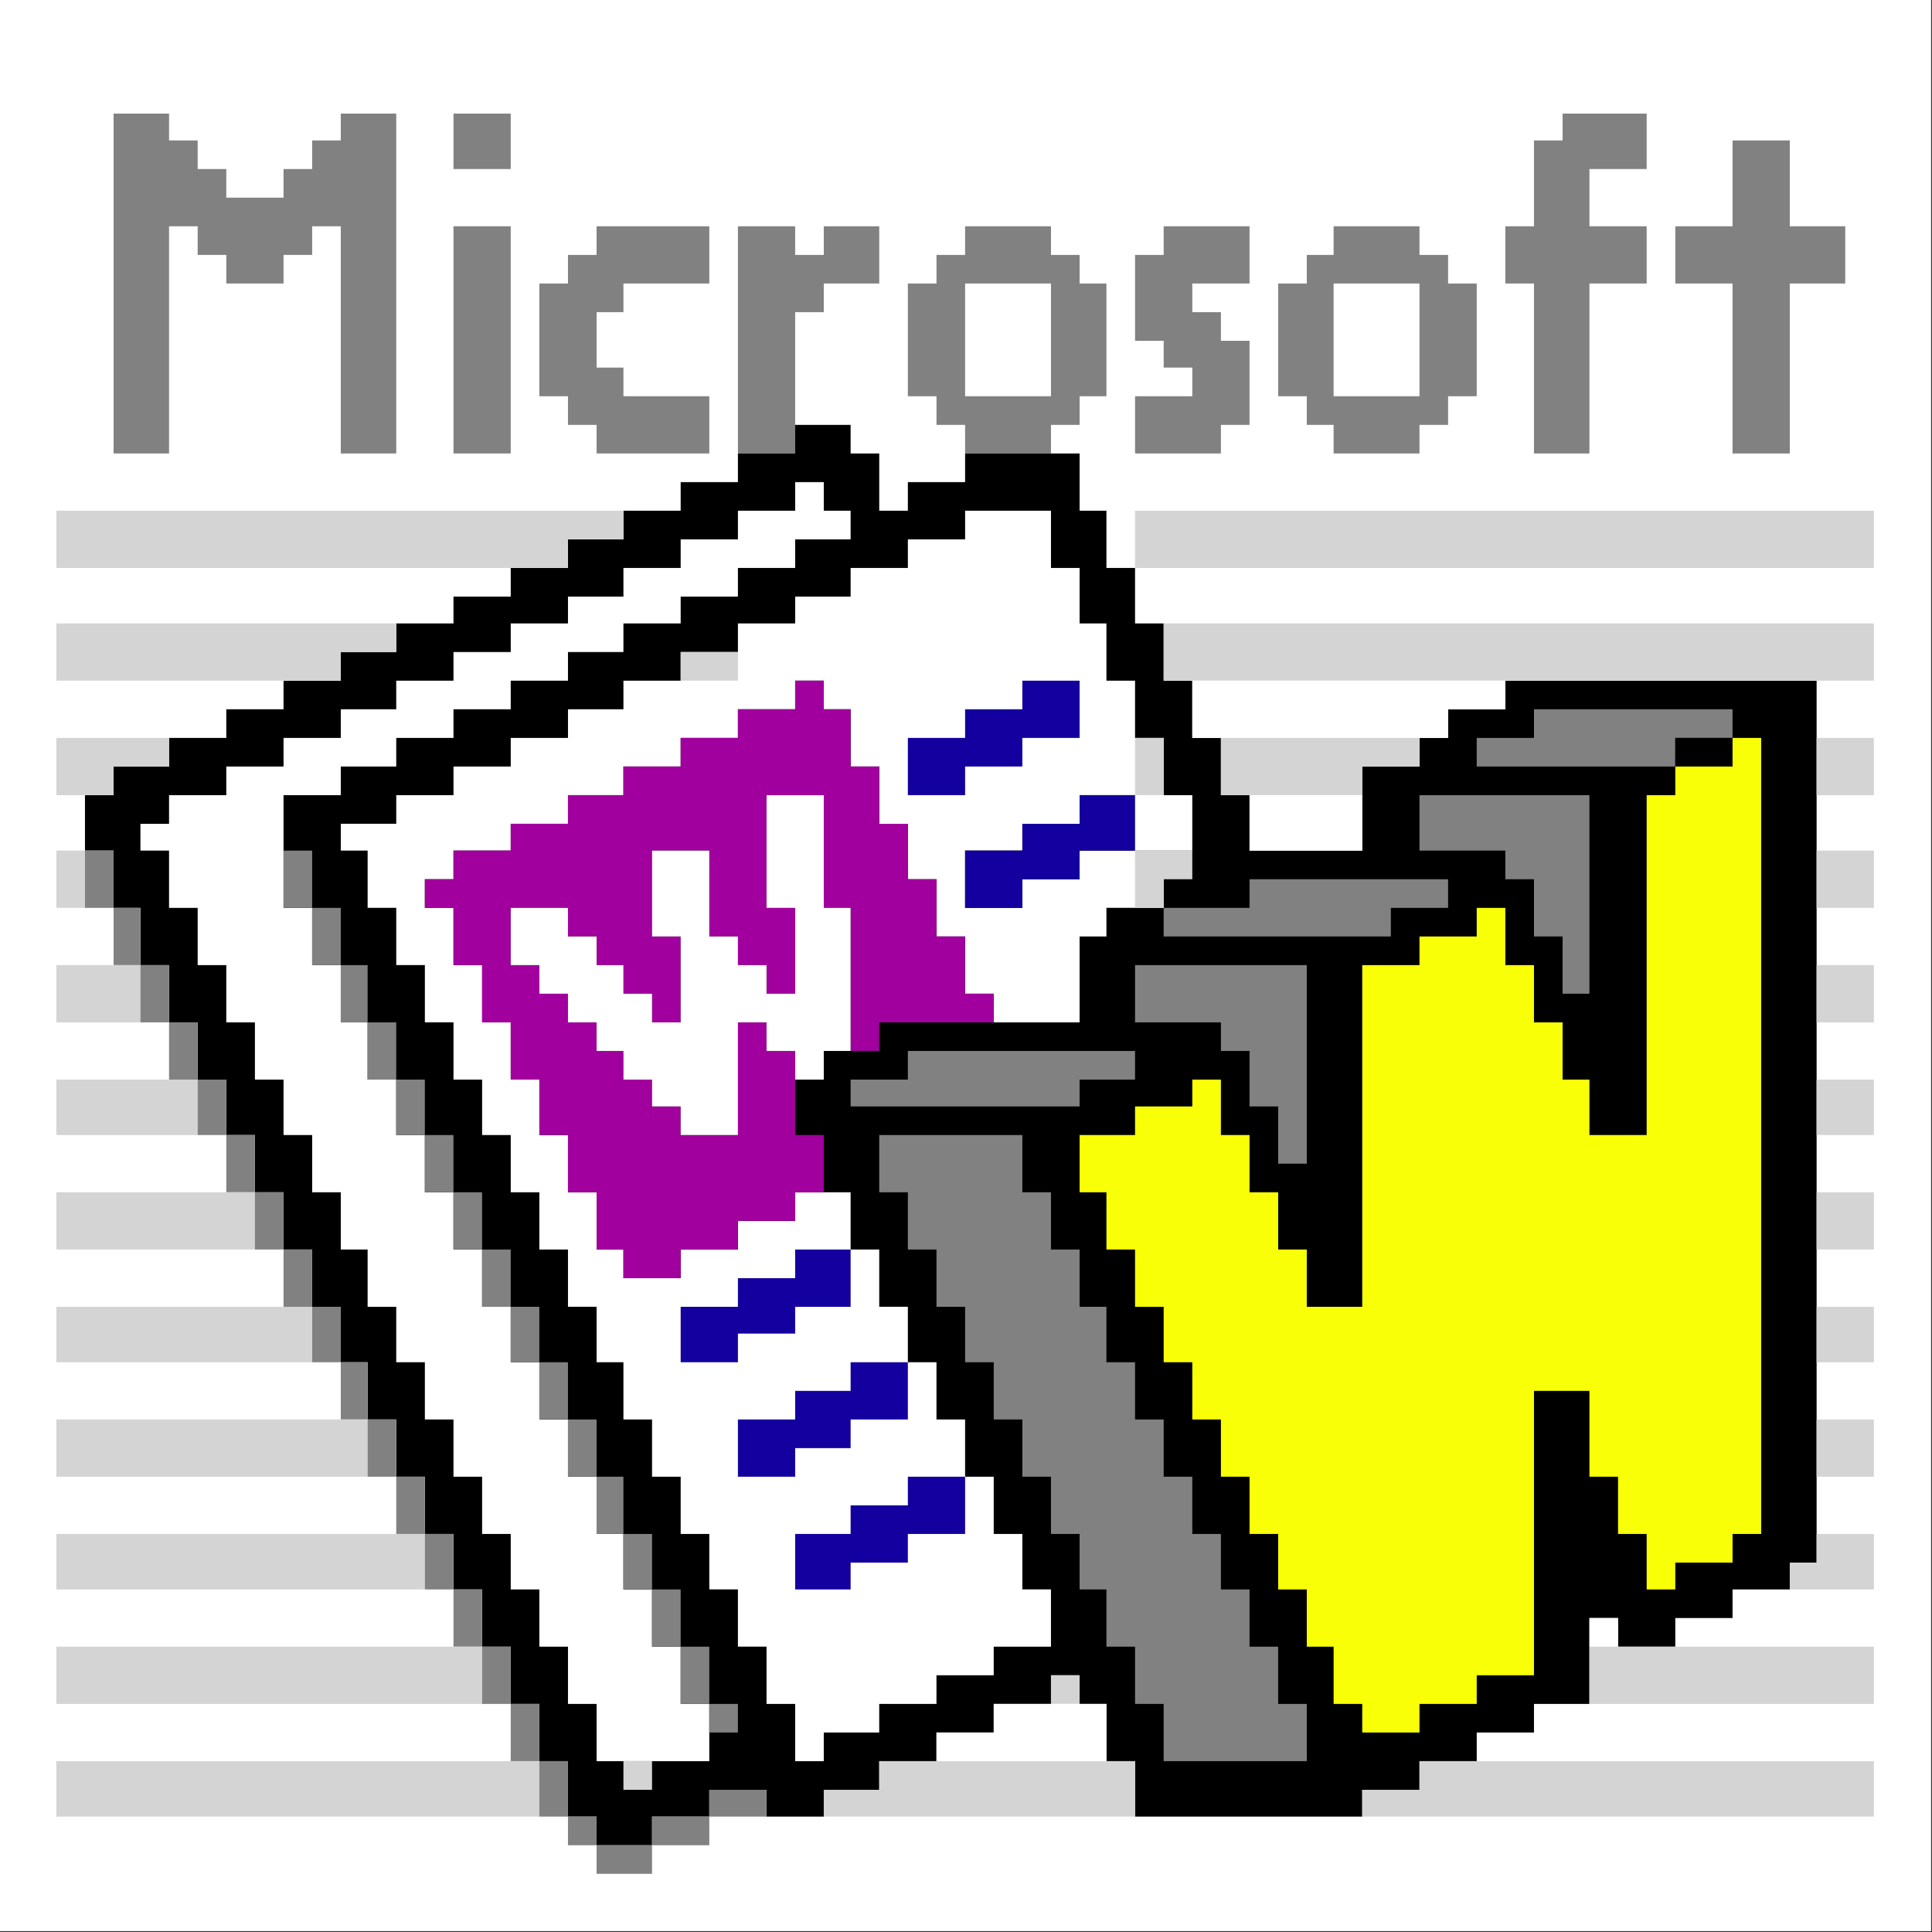 <?xml version="1.0" encoding="UTF-8" standalone="no"?>
<svg
   version="1.1"
   width="1080px"
   height="1080px"
   style="shape-rendering:geometricPrecision; text-rendering:geometricPrecision; image-rendering:optimizeQuality; fill-rule:evenodd; clip-rule:evenodd"
   id="svg104"
   sodipodi:docname="file_13.svg"
   xml:space="preserve"
   inkscape:version="1.3.2 (091e20e, 2023-11-25, custom)"
   xmlns:inkscape="http://www.inkscape.org/namespaces/inkscape"
   xmlns:sodipodi="http://sodipodi.sourceforge.net/DTD/sodipodi-0.dtd"
   xmlns="http://www.w3.org/2000/svg"
   xmlns:svg="http://www.w3.org/2000/svg"><rect width="100%" height="100%" fill="#333333" stroke="none"/><defs
     id="defs104" /><sodipodi:namedview
     id="namedview104"
     pagecolor="#ffffff"
     bordercolor="#000000"
     borderopacity="0.25"
     inkscape:showpageshadow="2"
     inkscape:pageopacity="0.0"
     inkscape:pagecheckerboard="0"
     inkscape:deskcolor="#d1d1d1"
     inkscape:zoom="0.4712963"
     inkscape:cx="538.9391"
     inkscape:cy="540"
     inkscape:window-width="1366"
     inkscape:window-height="705"
     inkscape:window-x="-8"
     inkscape:window-y="-8"
     inkscape:window-maximized="1"
     inkscape:current-layer="svg104" /><g
     id="g1"><path
       style="opacity:1"
       fill="#fefffe"
       d="M -0.5,-0.5 C 359.5,-0.5 719.5,-0.5 1079.5,-0.5C 1079.5,359.5 1079.5,719.5 1079.5,1079.5C 719.5,1079.5 359.5,1079.5 -0.5,1079.5C -0.5,719.5 -0.5,359.5 -0.5,-0.5 Z"
       id="path1" /></g><g
     id="g2"><path
       style="opacity:1"
       fill="#808180"
       d="M 63.5,63.5 C 73.833,63.5 84.167,63.5 94.5,63.5C 94.5,68.5 94.5,73.5 94.5,78.5C 99.833,78.5 105.167,78.5 110.5,78.5C 110.5,83.833 110.5,89.167 110.5,94.5C 115.833,94.5 121.167,94.5 126.5,94.5C 126.5,99.833 126.5,105.167 126.5,110.5C 137.167,110.5 147.833,110.5 158.5,110.5C 158.5,105.167 158.5,99.833 158.5,94.5C 163.833,94.5 169.167,94.5 174.5,94.5C 174.5,89.167 174.5,83.833 174.5,78.5C 179.833,78.5 185.167,78.5 190.5,78.5C 190.5,73.5 190.5,68.5 190.5,63.5C 200.833,63.5 211.167,63.5 221.5,63.5C 221.5,126.833 221.5,190.167 221.5,253.5C 211.167,253.5 200.833,253.5 190.5,253.5C 190.5,211.167 190.5,168.833 190.5,126.5C 185.167,126.5 179.833,126.5 174.5,126.5C 174.5,131.833 174.5,137.167 174.5,142.5C 169.167,142.5 163.833,142.5 158.5,142.5C 158.5,147.833 158.5,153.167 158.5,158.5C 147.833,158.5 137.167,158.5 126.5,158.5C 126.5,153.167 126.5,147.833 126.5,142.5C 121.167,142.5 115.833,142.5 110.5,142.5C 110.5,137.167 110.5,131.833 110.5,126.5C 105.167,126.5 99.833,126.5 94.5,126.5C 94.5,168.833 94.5,211.167 94.5,253.5C 84.167,253.5 73.833,253.5 63.5,253.5C 63.5,190.167 63.5,126.833 63.5,63.5 Z"
       id="path2" /></g><g
     id="g3"><path
       style="opacity:1"
       fill="#808180"
       d="M 253.5,63.5 C 264.167,63.5 274.833,63.5 285.5,63.5C 285.5,73.833 285.5,84.167 285.5,94.5C 274.833,94.5 264.167,94.5 253.5,94.5C 253.5,84.167 253.5,73.833 253.5,63.5 Z"
       id="path3" /></g><g
     id="g4"><path
       style="opacity:1"
       fill="#808180"
       d="M 873.5,63.5 C 889.167,63.5 904.833,63.5 920.5,63.5C 920.5,73.833 920.5,84.167 920.5,94.5C 909.833,94.5 899.167,94.5 888.5,94.5C 888.5,105.167 888.5,115.833 888.5,126.5C 899.167,126.5 909.833,126.5 920.5,126.5C 920.5,137.167 920.5,147.833 920.5,158.5C 909.833,158.5 899.167,158.5 888.5,158.5C 888.5,190.167 888.5,221.833 888.5,253.5C 878.167,253.5 867.833,253.5 857.5,253.5C 857.5,221.833 857.5,190.167 857.5,158.5C 852.167,158.5 846.833,158.5 841.5,158.5C 841.5,147.833 841.5,137.167 841.5,126.5C 846.833,126.5 852.167,126.5 857.5,126.5C 857.5,110.5 857.5,94.5 857.5,78.5C 862.833,78.5 868.167,78.5 873.5,78.5C 873.5,73.5 873.5,68.5 873.5,63.5 Z"
       id="path4" /></g><g
     id="g5"><path
       style="opacity:1"
       fill="#808180"
       d="M 968.5,78.5 C 979.167,78.5 989.833,78.5 1000.5,78.5C 1000.5,94.5 1000.5,110.5 1000.5,126.5C 1010.83,126.5 1021.17,126.5 1031.5,126.5C 1031.5,137.167 1031.5,147.833 1031.5,158.5C 1021.17,158.5 1010.83,158.5 1000.5,158.5C 1000.5,190.167 1000.5,221.833 1000.5,253.5C 989.833,253.5 979.167,253.5 968.5,253.5C 968.5,221.833 968.5,190.167 968.5,158.5C 957.833,158.5 947.167,158.5 936.5,158.5C 936.5,147.833 936.5,137.167 936.5,126.5C 947.167,126.5 957.833,126.5 968.5,126.5C 968.5,110.5 968.5,94.5 968.5,78.5 Z"
       id="path5" /></g><g
     id="g6"><path
       style="opacity:1"
       fill="#808180"
       d="M 253.5,126.5 C 264.167,126.5 274.833,126.5 285.5,126.5C 285.5,168.833 285.5,211.167 285.5,253.5C 274.833,253.5 264.167,253.5 253.5,253.5C 253.5,211.167 253.5,168.833 253.5,126.5 Z"
       id="path6" /></g><g
     id="g7"><path
       style="opacity:1"
       fill="#808180"
       d="M 333.5,126.5 C 354.5,126.5 375.5,126.5 396.5,126.5C 396.5,137.167 396.5,147.833 396.5,158.5C 380.5,158.5 364.5,158.5 348.5,158.5C 348.5,163.833 348.5,169.167 348.5,174.5C 343.5,174.5 338.5,174.5 333.5,174.5C 333.5,184.833 333.5,195.167 333.5,205.5C 338.5,205.5 343.5,205.5 348.5,205.5C 348.5,210.833 348.5,216.167 348.5,221.5C 364.5,221.5 380.5,221.5 396.5,221.5C 396.5,232.167 396.5,242.833 396.5,253.5C 375.5,253.5 354.5,253.5 333.5,253.5C 333.5,248.167 333.5,242.833 333.5,237.5C 328.167,237.5 322.833,237.5 317.5,237.5C 317.5,232.167 317.5,226.833 317.5,221.5C 312.167,221.5 306.833,221.5 301.5,221.5C 301.5,200.5 301.5,179.5 301.5,158.5C 306.833,158.5 312.167,158.5 317.5,158.5C 317.5,153.167 317.5,147.833 317.5,142.5C 322.833,142.5 328.167,142.5 333.5,142.5C 333.5,137.167 333.5,131.833 333.5,126.5 Z"
       id="path7" /></g><g
     id="g8"><path
       style="opacity:1"
       fill="#808180"
       d="M 444.5,237.5 C 444.5,242.833 444.5,248.167 444.5,253.5C 433.833,253.5 423.167,253.5 412.5,253.5C 412.5,211.167 412.5,168.833 412.5,126.5C 423.167,126.5 433.833,126.5 444.5,126.5C 444.5,131.833 444.5,137.167 444.5,142.5C 449.833,142.5 455.167,142.5 460.5,142.5C 460.5,137.167 460.5,131.833 460.5,126.5C 470.833,126.5 481.167,126.5 491.5,126.5C 491.5,137.167 491.5,147.833 491.5,158.5C 481.167,158.5 470.833,158.5 460.5,158.5C 460.5,163.833 460.5,169.167 460.5,174.5C 455.167,174.5 449.833,174.5 444.5,174.5C 444.5,195.5 444.5,216.5 444.5,237.5 Z"
       id="path8" /></g><g
     id="g9"><path
       style="opacity:1"
       fill="#808180"
       d="M 587.5,253.5 C 571.5,253.5 555.5,253.5 539.5,253.5C 539.5,248.167 539.5,242.833 539.5,237.5C 534.167,237.5 528.833,237.5 523.5,237.5C 523.5,232.167 523.5,226.833 523.5,221.5C 518.167,221.5 512.833,221.5 507.5,221.5C 507.5,200.5 507.5,179.5 507.5,158.5C 512.833,158.5 518.167,158.5 523.5,158.5C 523.5,153.167 523.5,147.833 523.5,142.5C 528.833,142.5 534.167,142.5 539.5,142.5C 539.5,137.167 539.5,131.833 539.5,126.5C 555.5,126.5 571.5,126.5 587.5,126.5C 587.5,131.833 587.5,137.167 587.5,142.5C 592.833,142.5 598.167,142.5 603.5,142.5C 603.5,147.833 603.5,153.167 603.5,158.5C 608.5,158.5 613.5,158.5 618.5,158.5C 618.5,179.5 618.5,200.5 618.5,221.5C 613.5,221.5 608.5,221.5 603.5,221.5C 603.5,226.833 603.5,232.167 603.5,237.5C 598.167,237.5 592.833,237.5 587.5,237.5C 587.5,242.833 587.5,248.167 587.5,253.5 Z"
       id="path9" /></g><g
     id="g10"><path
       style="opacity:1"
       fill="#808180"
       d="M 650.5,126.5 C 666.5,126.5 682.5,126.5 698.5,126.5C 698.5,137.167 698.5,147.833 698.5,158.5C 687.833,158.5 677.167,158.5 666.5,158.5C 666.5,163.833 666.5,169.167 666.5,174.5C 671.833,174.5 677.167,174.5 682.5,174.5C 682.5,179.833 682.5,185.167 682.5,190.5C 687.833,190.5 693.167,190.5 698.5,190.5C 698.5,206.167 698.5,221.833 698.5,237.5C 693.167,237.5 687.833,237.5 682.5,237.5C 682.5,242.833 682.5,248.167 682.5,253.5C 666.5,253.5 650.5,253.5 634.5,253.5C 634.5,242.833 634.5,232.167 634.5,221.5C 645.167,221.5 655.833,221.5 666.5,221.5C 666.5,216.167 666.5,210.833 666.5,205.5C 661.167,205.5 655.833,205.5 650.5,205.5C 650.5,200.5 650.5,195.5 650.5,190.5C 645.167,190.5 639.833,190.5 634.5,190.5C 634.5,174.5 634.5,158.5 634.5,142.5C 639.833,142.5 645.167,142.5 650.5,142.5C 650.5,137.167 650.5,131.833 650.5,126.5 Z"
       id="path10" /></g><g
     id="g11"><path
       style="opacity:1"
       fill="#808180"
       d="M 745.5,126.5 C 761.5,126.5 777.5,126.5 793.5,126.5C 793.5,131.833 793.5,137.167 793.5,142.5C 798.833,142.5 804.167,142.5 809.5,142.5C 809.5,147.833 809.5,153.167 809.5,158.5C 814.833,158.5 820.167,158.5 825.5,158.5C 825.5,179.5 825.5,200.5 825.5,221.5C 820.167,221.5 814.833,221.5 809.5,221.5C 809.5,226.833 809.5,232.167 809.5,237.5C 804.167,237.5 798.833,237.5 793.5,237.5C 793.5,242.833 793.5,248.167 793.5,253.5C 777.5,253.5 761.5,253.5 745.5,253.5C 745.5,248.167 745.5,242.833 745.5,237.5C 740.5,237.5 735.5,237.5 730.5,237.5C 730.5,232.167 730.5,226.833 730.5,221.5C 725.167,221.5 719.833,221.5 714.5,221.5C 714.5,200.5 714.5,179.5 714.5,158.5C 719.833,158.5 725.167,158.5 730.5,158.5C 730.5,153.167 730.5,147.833 730.5,142.5C 735.5,142.5 740.5,142.5 745.5,142.5C 745.5,137.167 745.5,131.833 745.5,126.5 Z"
       id="path11" /></g><g
     id="g12"><path
       style="opacity:1"
       fill="#fefffe"
       d="M 539.5,158.5 C 555.5,158.5 571.5,158.5 587.5,158.5C 587.5,179.5 587.5,200.5 587.5,221.5C 571.5,221.5 555.5,221.5 539.5,221.5C 539.5,200.5 539.5,179.5 539.5,158.5 Z"
       id="path12" /></g><g
     id="g13"><path
       style="opacity:1"
       fill="#fefffe"
       d="M 745.5,158.5 C 761.5,158.5 777.5,158.5 793.5,158.5C 793.5,179.5 793.5,200.5 793.5,221.5C 777.5,221.5 761.5,221.5 745.5,221.5C 745.5,200.5 745.5,179.5 745.5,158.5 Z"
       id="path13" /></g><g
     id="g14"><path
       style="opacity:1"
       fill="#000000"
       d="M 444.5,237.5 C 454.833,237.5 465.167,237.5 475.5,237.5C 475.5,242.833 475.5,248.167 475.5,253.5C 480.833,253.5 486.167,253.5 491.5,253.5C 491.5,264.167 491.5,274.833 491.5,285.5C 496.833,285.5 502.167,285.5 507.5,285.5C 507.5,280.167 507.5,274.833 507.5,269.5C 518.167,269.5 528.833,269.5 539.5,269.5C 539.5,264.167 539.5,258.833 539.5,253.5C 555.5,253.5 571.5,253.5 587.5,253.5C 592.833,253.5 598.167,253.5 603.5,253.5C 603.5,264.167 603.5,274.833 603.5,285.5C 608.5,285.5 613.5,285.5 618.5,285.5C 618.5,296.167 618.5,306.833 618.5,317.5C 623.833,317.5 629.167,317.5 634.5,317.5C 634.5,327.833 634.5,338.167 634.5,348.5C 639.833,348.5 645.167,348.5 650.5,348.5C 650.5,359.167 650.5,369.833 650.5,380.5C 655.833,380.5 661.167,380.5 666.5,380.5C 666.5,391.167 666.5,401.833 666.5,412.5C 671.833,412.5 677.167,412.5 682.5,412.5C 682.5,423.167 682.5,433.833 682.5,444.5C 687.833,444.5 693.167,444.5 698.5,444.5C 698.5,454.833 698.5,465.167 698.5,475.5C 719.5,475.5 740.5,475.5 761.5,475.5C 761.5,465.167 761.5,454.833 761.5,444.5C 761.5,439.167 761.5,433.833 761.5,428.5C 772.167,428.5 782.833,428.5 793.5,428.5C 793.5,423.167 793.5,417.833 793.5,412.5C 798.833,412.5 804.167,412.5 809.5,412.5C 809.5,407.167 809.5,401.833 809.5,396.5C 820.167,396.5 830.833,396.5 841.5,396.5C 841.5,391.167 841.5,385.833 841.5,380.5C 899.5,380.5 957.5,380.5 1015.5,380.5C 1015.5,391.167 1015.5,401.833 1015.5,412.5C 1015.5,423.167 1015.5,433.833 1015.5,444.5C 1015.5,454.833 1015.5,465.167 1015.5,475.5C 1015.5,486.167 1015.5,496.833 1015.5,507.5C 1015.5,518.167 1015.5,528.833 1015.5,539.5C 1015.5,550.167 1015.5,560.833 1015.5,571.5C 1015.5,582.167 1015.5,592.833 1015.5,603.5C 1015.5,613.833 1015.5,624.167 1015.5,634.5C 1015.5,645.167 1015.5,655.833 1015.5,666.5C 1015.5,677.167 1015.5,687.833 1015.5,698.5C 1015.5,709.167 1015.5,719.833 1015.5,730.5C 1015.5,740.833 1015.5,751.167 1015.5,761.5C 1015.5,772.167 1015.5,782.833 1015.5,793.5C 1015.5,804.167 1015.5,814.833 1015.5,825.5C 1015.5,836.167 1015.5,846.833 1015.5,857.5C 1015.5,862.833 1015.5,868.167 1015.5,873.5C 1010.5,873.5 1005.5,873.5 1000.5,873.5C 1000.5,878.5 1000.5,883.5 1000.5,888.5C 989.833,888.5 979.167,888.5 968.5,888.5C 968.5,893.833 968.5,899.167 968.5,904.5C 957.833,904.5 947.167,904.5 936.5,904.5C 936.5,909.833 936.5,915.167 936.5,920.5C 925.833,920.5 915.167,920.5 904.5,920.5C 904.5,915.167 904.5,909.833 904.5,904.5C 899.167,904.5 893.833,904.5 888.5,904.5C 888.5,909.833 888.5,915.167 888.5,920.5C 888.5,931.167 888.5,941.833 888.5,952.5C 878.167,952.5 867.833,952.5 857.5,952.5C 857.5,957.833 857.5,963.167 857.5,968.5C 846.833,968.5 836.167,968.5 825.5,968.5C 825.5,973.833 825.5,979.167 825.5,984.5C 814.833,984.5 804.167,984.5 793.5,984.5C 793.5,989.833 793.5,995.167 793.5,1000.5C 782.833,1000.5 772.167,1000.5 761.5,1000.5C 761.5,1005.5 761.5,1010.5 761.5,1015.5C 719.167,1015.5 676.833,1015.5 634.5,1015.5C 634.5,1005.17 634.5,994.833 634.5,984.5C 629.167,984.5 623.833,984.5 618.5,984.5C 618.5,973.833 618.5,963.167 618.5,952.5C 613.5,952.5 608.5,952.5 603.5,952.5C 603.5,947.167 603.5,941.833 603.5,936.5C 598.167,936.5 592.833,936.5 587.5,936.5C 587.5,941.833 587.5,947.167 587.5,952.5C 576.833,952.5 566.167,952.5 555.5,952.5C 555.5,957.833 555.5,963.167 555.5,968.5C 544.833,968.5 534.167,968.5 523.5,968.5C 523.5,973.833 523.5,979.167 523.5,984.5C 512.833,984.5 502.167,984.5 491.5,984.5C 491.5,989.833 491.5,995.167 491.5,1000.5C 481.167,1000.5 470.833,1000.5 460.5,1000.5C 460.5,1005.5 460.5,1010.5 460.5,1015.5C 449.833,1015.5 439.167,1015.5 428.5,1015.5C 428.5,1010.5 428.5,1005.5 428.5,1000.5C 417.833,1000.5 407.167,1000.5 396.5,1000.5C 396.5,1005.5 396.5,1010.5 396.5,1015.5C 385.833,1015.5 375.167,1015.5 364.5,1015.5C 364.5,1020.83 364.5,1026.17 364.5,1031.5C 354.167,1031.5 343.833,1031.5 333.5,1031.5C 333.5,1026.17 333.5,1020.83 333.5,1015.5C 328.167,1015.5 322.833,1015.5 317.5,1015.5C 317.5,1005.17 317.5,994.833 317.5,984.5C 312.167,984.5 306.833,984.5 301.5,984.5C 301.5,973.833 301.5,963.167 301.5,952.5C 296.167,952.5 290.833,952.5 285.5,952.5C 285.5,941.833 285.5,931.167 285.5,920.5C 280.167,920.5 274.833,920.5 269.5,920.5C 269.5,909.833 269.5,899.167 269.5,888.5C 264.167,888.5 258.833,888.5 253.5,888.5C 253.5,878.167 253.5,867.833 253.5,857.5C 248.167,857.5 242.833,857.5 237.5,857.5C 237.5,846.833 237.5,836.167 237.5,825.5C 232.167,825.5 226.833,825.5 221.5,825.5C 221.5,814.833 221.5,804.167 221.5,793.5C 216.167,793.5 210.833,793.5 205.5,793.5C 205.5,782.833 205.5,772.167 205.5,761.5C 200.5,761.5 195.5,761.5 190.5,761.5C 190.5,751.167 190.5,740.833 190.5,730.5C 185.167,730.5 179.833,730.5 174.5,730.5C 174.5,719.833 174.5,709.167 174.5,698.5C 169.167,698.5 163.833,698.5 158.5,698.5C 158.5,687.833 158.5,677.167 158.5,666.5C 153.167,666.5 147.833,666.5 142.5,666.5C 142.5,655.833 142.5,645.167 142.5,634.5C 137.167,634.5 131.833,634.5 126.5,634.5C 126.5,624.167 126.5,613.833 126.5,603.5C 121.167,603.5 115.833,603.5 110.5,603.5C 110.5,592.833 110.5,582.167 110.5,571.5C 105.167,571.5 99.833,571.5 94.5,571.5C 94.5,560.833 94.5,550.167 94.5,539.5C 89.167,539.5 83.833,539.5 78.5,539.5C 78.5,528.833 78.5,518.167 78.5,507.5C 73.5,507.5 68.5,507.5 63.5,507.5C 63.5,496.833 63.5,486.167 63.5,475.5C 58.167,475.5 52.833,475.5 47.5,475.5C 47.5,465.167 47.5,454.833 47.5,444.5C 52.833,444.5 58.167,444.5 63.5,444.5C 63.5,439.167 63.5,433.833 63.5,428.5C 73.833,428.5 84.167,428.5 94.5,428.5C 94.5,423.167 94.5,417.833 94.5,412.5C 105.167,412.5 115.833,412.5 126.5,412.5C 126.5,407.167 126.5,401.833 126.5,396.5C 137.167,396.5 147.833,396.5 158.5,396.5C 158.5,391.167 158.5,385.833 158.5,380.5C 169.167,380.5 179.833,380.5 190.5,380.5C 190.5,375.167 190.5,369.833 190.5,364.5C 200.833,364.5 211.167,364.5 221.5,364.5C 221.5,359.167 221.5,353.833 221.5,348.5C 232.167,348.5 242.833,348.5 253.5,348.5C 253.5,343.5 253.5,338.5 253.5,333.5C 264.167,333.5 274.833,333.5 285.5,333.5C 285.5,328.167 285.5,322.833 285.5,317.5C 296.167,317.5 306.833,317.5 317.5,317.5C 317.5,312.167 317.5,306.833 317.5,301.5C 327.833,301.5 338.167,301.5 348.5,301.5C 348.5,296.167 348.5,290.833 348.5,285.5C 359.167,285.5 369.833,285.5 380.5,285.5C 380.5,280.167 380.5,274.833 380.5,269.5C 391.167,269.5 401.833,269.5 412.5,269.5C 412.5,264.167 412.5,258.833 412.5,253.5C 423.167,253.5 433.833,253.5 444.5,253.5C 444.5,248.167 444.5,242.833 444.5,237.5 Z"
       id="path14" /></g><g
     id="g15"><path
       style="opacity:1"
       fill="#fefffe"
       d="M 158.5,475.5 C 158.5,486.167 158.5,496.833 158.5,507.5C 163.833,507.5 169.167,507.5 174.5,507.5C 174.5,518.167 174.5,528.833 174.5,539.5C 179.833,539.5 185.167,539.5 190.5,539.5C 190.5,550.167 190.5,560.833 190.5,571.5C 195.5,571.5 200.5,571.5 205.5,571.5C 205.5,582.167 205.5,592.833 205.5,603.5C 210.833,603.5 216.167,603.5 221.5,603.5C 221.5,613.833 221.5,624.167 221.5,634.5C 226.833,634.5 232.167,634.5 237.5,634.5C 237.5,645.167 237.5,655.833 237.5,666.5C 242.833,666.5 248.167,666.5 253.5,666.5C 253.5,677.167 253.5,687.833 253.5,698.5C 258.833,698.5 264.167,698.5 269.5,698.5C 269.5,709.167 269.5,719.833 269.5,730.5C 274.833,730.5 280.167,730.5 285.5,730.5C 285.5,740.833 285.5,751.167 285.5,761.5C 290.833,761.5 296.167,761.5 301.5,761.5C 301.5,772.167 301.5,782.833 301.5,793.5C 306.833,793.5 312.167,793.5 317.5,793.5C 317.5,804.167 317.5,814.833 317.5,825.5C 322.833,825.5 328.167,825.5 333.5,825.5C 333.5,836.167 333.5,846.833 333.5,857.5C 338.5,857.5 343.5,857.5 348.5,857.5C 348.5,867.833 348.5,878.167 348.5,888.5C 353.833,888.5 359.167,888.5 364.5,888.5C 364.5,899.167 364.5,909.833 364.5,920.5C 369.833,920.5 375.167,920.5 380.5,920.5C 380.5,931.167 380.5,941.833 380.5,952.5C 385.833,952.5 391.167,952.5 396.5,952.5C 396.5,957.833 396.5,963.167 396.5,968.5C 396.5,973.833 396.5,979.167 396.5,984.5C 385.833,984.5 375.167,984.5 364.5,984.5C 359.167,984.5 353.833,984.5 348.5,984.5C 343.5,984.5 338.5,984.5 333.5,984.5C 333.5,973.833 333.5,963.167 333.5,952.5C 328.167,952.5 322.833,952.5 317.5,952.5C 317.5,941.833 317.5,931.167 317.5,920.5C 312.167,920.5 306.833,920.5 301.5,920.5C 301.5,909.833 301.5,899.167 301.5,888.5C 296.167,888.5 290.833,888.5 285.5,888.5C 285.5,878.167 285.5,867.833 285.5,857.5C 280.167,857.5 274.833,857.5 269.5,857.5C 269.5,846.833 269.5,836.167 269.5,825.5C 264.167,825.5 258.833,825.5 253.5,825.5C 253.5,814.833 253.5,804.167 253.5,793.5C 248.167,793.5 242.833,793.5 237.5,793.5C 237.5,782.833 237.5,772.167 237.5,761.5C 232.167,761.5 226.833,761.5 221.5,761.5C 221.5,751.167 221.5,740.833 221.5,730.5C 216.167,730.5 210.833,730.5 205.5,730.5C 205.5,719.833 205.5,709.167 205.5,698.5C 200.5,698.5 195.5,698.5 190.5,698.5C 190.5,687.833 190.5,677.167 190.5,666.5C 185.167,666.5 179.833,666.5 174.5,666.5C 174.5,655.833 174.5,645.167 174.5,634.5C 169.167,634.5 163.833,634.5 158.5,634.5C 158.5,624.167 158.5,613.833 158.5,603.5C 153.167,603.5 147.833,603.5 142.5,603.5C 142.5,592.833 142.5,582.167 142.5,571.5C 137.167,571.5 131.833,571.5 126.5,571.5C 126.5,560.833 126.5,550.167 126.5,539.5C 121.167,539.5 115.833,539.5 110.5,539.5C 110.5,528.833 110.5,518.167 110.5,507.5C 105.167,507.5 99.833,507.5 94.5,507.5C 94.5,496.833 94.5,486.167 94.5,475.5C 89.167,475.5 83.833,475.5 78.5,475.5C 78.5,470.5 78.5,465.5 78.5,460.5C 83.833,460.5 89.167,460.5 94.5,460.5C 94.5,455.167 94.5,449.833 94.5,444.5C 105.167,444.5 115.833,444.5 126.5,444.5C 126.5,439.167 126.5,433.833 126.5,428.5C 137.167,428.5 147.833,428.5 158.5,428.5C 158.5,423.167 158.5,417.833 158.5,412.5C 169.167,412.5 179.833,412.5 190.5,412.5C 190.5,407.167 190.5,401.833 190.5,396.5C 200.833,396.5 211.167,396.5 221.5,396.5C 221.5,391.167 221.5,385.833 221.5,380.5C 232.167,380.5 242.833,380.5 253.5,380.5C 253.5,375.167 253.5,369.833 253.5,364.5C 264.167,364.5 274.833,364.5 285.5,364.5C 285.5,359.167 285.5,353.833 285.5,348.5C 296.167,348.5 306.833,348.5 317.5,348.5C 317.5,343.5 317.5,338.5 317.5,333.5C 327.833,333.5 338.167,333.5 348.5,333.5C 348.5,328.167 348.5,322.833 348.5,317.5C 359.167,317.5 369.833,317.5 380.5,317.5C 380.5,312.167 380.5,306.833 380.5,301.5C 391.167,301.5 401.833,301.5 412.5,301.5C 412.5,296.167 412.5,290.833 412.5,285.5C 423.167,285.5 433.833,285.5 444.5,285.5C 444.5,280.167 444.5,274.833 444.5,269.5C 449.833,269.5 455.167,269.5 460.5,269.5C 460.5,274.833 460.5,280.167 460.5,285.5C 465.5,285.5 470.5,285.5 475.5,285.5C 475.5,290.833 475.5,296.167 475.5,301.5C 465.167,301.5 454.833,301.5 444.5,301.5C 444.5,306.833 444.5,312.167 444.5,317.5C 433.833,317.5 423.167,317.5 412.5,317.5C 412.5,322.833 412.5,328.167 412.5,333.5C 401.833,333.5 391.167,333.5 380.5,333.5C 380.5,338.5 380.5,343.5 380.5,348.5C 369.833,348.5 359.167,348.5 348.5,348.5C 348.5,353.833 348.5,359.167 348.5,364.5C 338.167,364.5 327.833,364.5 317.5,364.5C 317.5,369.833 317.5,375.167 317.5,380.5C 306.833,380.5 296.167,380.5 285.5,380.5C 285.5,385.833 285.5,391.167 285.5,396.5C 274.833,396.5 264.167,396.5 253.5,396.5C 253.5,401.833 253.5,407.167 253.5,412.5C 242.833,412.5 232.167,412.5 221.5,412.5C 221.5,417.833 221.5,423.167 221.5,428.5C 211.167,428.5 200.833,428.5 190.5,428.5C 190.5,433.833 190.5,439.167 190.5,444.5C 179.833,444.5 169.167,444.5 158.5,444.5C 158.5,454.833 158.5,465.167 158.5,475.5 Z"
       id="path15" /></g><g
     id="g16"><path
       style="opacity:1"
       fill="#d3d4d3"
       d="M 348.5,285.5 C 348.5,290.833 348.5,296.167 348.5,301.5C 338.167,301.5 327.833,301.5 317.5,301.5C 317.5,306.833 317.5,312.167 317.5,317.5C 306.833,317.5 296.167,317.5 285.5,317.5C 200.833,317.5 116.167,317.5 31.5,317.5C 31.5,306.833 31.5,296.167 31.5,285.5C 137.167,285.5 242.833,285.5 348.5,285.5 Z"
       id="path16" /></g><g
     id="g17"><path
       style="opacity:1"
       fill="#fefffe"
       d="m 634.5,412.5 h 16 v 32 h -47 v 16 h -32 v 15 h -32 v 32 h 32 v -16 h 32 v -16 h 63 l -16,16 v 16 h -32 v 16 h -15 v 48 h -48 v -16 h -16 v -32 h -16 v -32 h -16 v -31 h -16 v -32 h -16 v -32 h -15 v -16 h -16 v 16 h -32 v 16 h -32 v 16 h -32 v 16 h -31 v 16 h -32 v 15 h -32 v 16 h -16 v 16 h 16 v 32 h 16 v 32 h 16 v 32 h 16 v 31 h 16 v 32 h 16 v 32 h 15 v 16 h 32 v -16 h 32 v -16 h 32 v -16 h 16 15 v 32 h 16 v 32 h 16 v 31 h 16 v 32 h 16 v 32 h 16 v 32 h 16 v 31 h 16 v 32 h -32 v 16 h -32 v 16 h -32 v 16 h -31 v 16 h -16 v -32 h -16 v -32 h -16 v -32 h -16 v -31 h -16 v -32 h -16 v -32 h -16 v -32 h -15 v -31 h -16 v -32 h -16 v -32 h -16 v -32 h -16 v -31 h -16 v -32 h -16 v -32 h -16 v -32 h -16 v -32 h -15 v -15 h 31 v -16 h 32 v -16 h 32 v -16 h 32 v -16 h 31 v -16 h 32 v -16 h 32 v -16 h 32 v -15 h 31 v -16 h 32 v -16 h 32 v -16 h 48 v 32 h 16 v 31 h 15 v 32 h 16 z"
       id="path17"
       sodipodi:nodetypes="ccccccccccccccccccccccccccccccccccccccccccccccccccccccccccccccccccccccccccccccccccccccccccccccccccccccccccccccccccccccccccccccccccccccccccccccccccccccccccccccc" /></g><g
     id="g18"><path
       style="opacity:1"
       fill="#d3d4d3"
       d="M 634.5,317.5 C 634.5,306.833 634.5,296.167 634.5,285.5C 772.167,285.5 909.833,285.5 1047.5,285.5C 1047.5,296.167 1047.5,306.833 1047.5,317.5C 909.833,317.5 772.167,317.5 634.5,317.5 Z"
       id="path18" /></g><g
     id="g19"><path
       style="opacity:1"
       fill="#d3d4d3"
       d="M 221.5,348.5 C 221.5,353.833 221.5,359.167 221.5,364.5C 211.167,364.5 200.833,364.5 190.5,364.5C 190.5,369.833 190.5,375.167 190.5,380.5C 179.833,380.5 169.167,380.5 158.5,380.5C 116.167,380.5 73.833,380.5 31.5,380.5C 31.5,369.833 31.5,359.167 31.5,348.5C 94.833,348.5 158.167,348.5 221.5,348.5 Z"
       id="path19" /></g><g
     id="g20"><path
       style="opacity:1"
       fill="#d3d4d3"
       d="M 650.5,348.5 C 782.833,348.5 915.167,348.5 1047.5,348.5C 1047.5,359.167 1047.5,369.833 1047.5,380.5C 1036.83,380.5 1026.17,380.5 1015.5,380.5C 957.5,380.5 899.5,380.5 841.5,380.5C 783.167,380.5 724.833,380.5 666.5,380.5C 661.167,380.5 655.833,380.5 650.5,380.5C 650.5,369.833 650.5,359.167 650.5,348.5 Z"
       id="path20" /></g><g
     id="g21"><path
       style="display:inline;opacity:1"
       fill="#d3d4d3"
       d="m 412.5,364.5 c 0,5.333 0,10.667 0,16 -10.667,0 -21.333,0 -32,0 0,-5.333 0,-10.667 0,-16 10.667,0 21.333,0 32,0 z"
       id="path21" /></g><g
     id="g22"><path
       style="opacity:1"
       fill="#a1009e"
       d="M 555.5,571.5 C 534.167,571.5 512.833,571.5 491.5,571.5C 491.5,576.833 491.5,582.167 491.5,587.5C 486.167,587.5 480.833,587.5 475.5,587.5C 475.5,560.833 475.5,534.167 475.5,507.5C 470.5,507.5 465.5,507.5 460.5,507.5C 460.5,486.5 460.5,465.5 460.5,444.5C 449.833,444.5 439.167,444.5 428.5,444.5C 428.5,465.5 428.5,486.5 428.5,507.5C 433.833,507.5 439.167,507.5 444.5,507.5C 444.5,523.5 444.5,539.5 444.5,555.5C 439.167,555.5 433.833,555.5 428.5,555.5C 428.5,550.167 428.5,544.833 428.5,539.5C 423.167,539.5 417.833,539.5 412.5,539.5C 412.5,534.167 412.5,528.833 412.5,523.5C 407.167,523.5 401.833,523.5 396.5,523.5C 396.5,507.5 396.5,491.5 396.5,475.5C 385.833,475.5 375.167,475.5 364.5,475.5C 364.5,491.5 364.5,507.5 364.5,523.5C 369.833,523.5 375.167,523.5 380.5,523.5C 380.5,539.5 380.5,555.5 380.5,571.5C 375.167,571.5 369.833,571.5 364.5,571.5C 364.5,566.167 364.5,560.833 364.5,555.5C 359.167,555.5 353.833,555.5 348.5,555.5C 348.5,550.167 348.5,544.833 348.5,539.5C 343.5,539.5 338.5,539.5 333.5,539.5C 333.5,534.167 333.5,528.833 333.5,523.5C 328.167,523.5 322.833,523.5 317.5,523.5C 317.5,518.167 317.5,512.833 317.5,507.5C 306.833,507.5 296.167,507.5 285.5,507.5C 285.5,518.167 285.5,528.833 285.5,539.5C 290.833,539.5 296.167,539.5 301.5,539.5C 301.5,544.833 301.5,550.167 301.5,555.5C 306.833,555.5 312.167,555.5 317.5,555.5C 317.5,560.833 317.5,566.167 317.5,571.5C 322.833,571.5 328.167,571.5 333.5,571.5C 333.5,576.833 333.5,582.167 333.5,587.5C 338.5,587.5 343.5,587.5 348.5,587.5C 348.5,592.833 348.5,598.167 348.5,603.5C 353.833,603.5 359.167,603.5 364.5,603.5C 364.5,608.5 364.5,613.5 364.5,618.5C 369.833,618.5 375.167,618.5 380.5,618.5C 380.5,623.833 380.5,629.167 380.5,634.5C 391.167,634.5 401.833,634.5 412.5,634.5C 412.5,613.5 412.5,592.5 412.5,571.5C 417.833,571.5 423.167,571.5 428.5,571.5C 428.5,576.833 428.5,582.167 428.5,587.5C 433.833,587.5 439.167,587.5 444.5,587.5C 444.5,592.833 444.5,598.167 444.5,603.5C 444.5,613.833 444.5,624.167 444.5,634.5C 449.833,634.5 455.167,634.5 460.5,634.5C 460.5,645.167 460.5,655.833 460.5,666.5C 455.167,666.5 449.833,666.5 444.5,666.5C 444.5,671.833 444.5,677.167 444.5,682.5C 433.833,682.5 423.167,682.5 412.5,682.5C 412.5,687.833 412.5,693.167 412.5,698.5C 401.833,698.5 391.167,698.5 380.5,698.5C 380.5,703.833 380.5,709.167 380.5,714.5C 369.833,714.5 359.167,714.5 348.5,714.5C 348.5,709.167 348.5,703.833 348.5,698.5C 343.5,698.5 338.5,698.5 333.5,698.5C 333.5,687.833 333.5,677.167 333.5,666.5C 328.167,666.5 322.833,666.5 317.5,666.5C 317.5,655.833 317.5,645.167 317.5,634.5C 312.167,634.5 306.833,634.5 301.5,634.5C 301.5,624.167 301.5,613.833 301.5,603.5C 296.167,603.5 290.833,603.5 285.5,603.5C 285.5,592.833 285.5,582.167 285.5,571.5C 280.167,571.5 274.833,571.5 269.5,571.5C 269.5,560.833 269.5,550.167 269.5,539.5C 264.167,539.5 258.833,539.5 253.5,539.5C 253.5,528.833 253.5,518.167 253.5,507.5C 248.167,507.5 242.833,507.5 237.5,507.5C 237.5,502.167 237.5,496.833 237.5,491.5C 242.833,491.5 248.167,491.5 253.5,491.5C 253.5,486.167 253.5,480.833 253.5,475.5C 264.167,475.5 274.833,475.5 285.5,475.5C 285.5,470.5 285.5,465.5 285.5,460.5C 296.167,460.5 306.833,460.5 317.5,460.5C 317.5,455.167 317.5,449.833 317.5,444.5C 327.833,444.5 338.167,444.5 348.5,444.5C 348.5,439.167 348.5,433.833 348.5,428.5C 359.167,428.5 369.833,428.5 380.5,428.5C 380.5,423.167 380.5,417.833 380.5,412.5C 391.167,412.5 401.833,412.5 412.5,412.5C 412.5,407.167 412.5,401.833 412.5,396.5C 423.167,396.5 433.833,396.5 444.5,396.5C 444.5,391.167 444.5,385.833 444.5,380.5C 449.833,380.5 455.167,380.5 460.5,380.5C 460.5,385.833 460.5,391.167 460.5,396.5C 465.5,396.5 470.5,396.5 475.5,396.5C 475.5,407.167 475.5,417.833 475.5,428.5C 480.833,428.5 486.167,428.5 491.5,428.5C 491.5,439.167 491.5,449.833 491.5,460.5C 496.833,460.5 502.167,460.5 507.5,460.5C 507.5,470.833 507.5,481.167 507.5,491.5C 512.833,491.5 518.167,491.5 523.5,491.5C 523.5,502.167 523.5,512.833 523.5,523.5C 528.833,523.5 534.167,523.5 539.5,523.5C 539.5,534.167 539.5,544.833 539.5,555.5C 544.833,555.5 550.167,555.5 555.5,555.5C 555.5,560.833 555.5,566.167 555.5,571.5 Z"
       id="path22" /></g><g
     id="g23"><path
       style="opacity:1"
       fill="#13009e"
       d="M 571.5,380.5 C 582.167,380.5 592.833,380.5 603.5,380.5C 603.5,391.167 603.5,401.833 603.5,412.5C 592.833,412.5 582.167,412.5 571.5,412.5C 571.5,417.833 571.5,423.167 571.5,428.5C 560.833,428.5 550.167,428.5 539.5,428.5C 539.5,433.833 539.5,439.167 539.5,444.5C 528.833,444.5 518.167,444.5 507.5,444.5C 507.5,433.833 507.5,423.167 507.5,412.5C 518.167,412.5 528.833,412.5 539.5,412.5C 539.5,407.167 539.5,401.833 539.5,396.5C 550.167,396.5 560.833,396.5 571.5,396.5C 571.5,391.167 571.5,385.833 571.5,380.5 Z"
       id="path23" /></g><g
     id="g24"><path
       style="opacity:1"
       fill="#fefffe"
       d="M 666.5,380.5 C 724.833,380.5 783.167,380.5 841.5,380.5C 841.5,385.833 841.5,391.167 841.5,396.5C 830.833,396.5 820.167,396.5 809.5,396.5C 809.5,401.833 809.5,407.167 809.5,412.5C 804.167,412.5 798.833,412.5 793.5,412.5C 756.5,412.5 719.5,412.5 682.5,412.5C 677.167,412.5 671.833,412.5 666.5,412.5C 666.5,401.833 666.5,391.167 666.5,380.5 Z"
       id="path24" /></g><g
     id="g25"><path
       style="opacity:1"
       fill="#808180"
       d="M 968.5,412.5 C 957.833,412.5 947.167,412.5 936.5,412.5C 936.5,417.833 936.5,423.167 936.5,428.5C 899.5,428.5 862.5,428.5 825.5,428.5C 825.5,423.167 825.5,417.833 825.5,412.5C 836.167,412.5 846.833,412.5 857.5,412.5C 857.5,407.167 857.5,401.833 857.5,396.5C 894.5,396.5 931.5,396.5 968.5,396.5C 968.5,401.833 968.5,407.167 968.5,412.5 Z"
       id="path25" /></g><g
     id="g26"><path
       style="opacity:1"
       fill="#d3d4d3"
       d="M 94.5,412.5 C 94.5,417.833 94.5,423.167 94.5,428.5C 84.167,428.5 73.833,428.5 63.5,428.5C 63.5,433.833 63.5,439.167 63.5,444.5C 58.167,444.5 52.833,444.5 47.5,444.5C 42.167,444.5 36.833,444.5 31.5,444.5C 31.5,433.833 31.5,423.167 31.5,412.5C 52.5,412.5 73.5,412.5 94.5,412.5 Z"
       id="path26" /></g><g
     id="g27"><path
       style="opacity:1"
       fill="#d3d4d3"
       d="M 634.5,412.5 C 639.833,412.5 645.167,412.5 650.5,412.5C 650.5,423.167 650.5,433.833 650.5,444.5C 645.167,444.5 639.833,444.5 634.5,444.5C 634.5,433.833 634.5,423.167 634.5,412.5 Z"
       id="path27" /></g><g
     id="g28"><path
       style="opacity:1"
       fill="#d3d4d3"
       d="M 682.5,412.5 C 719.5,412.5 756.5,412.5 793.5,412.5C 793.5,417.833 793.5,423.167 793.5,428.5C 782.833,428.5 772.167,428.5 761.5,428.5C 761.5,433.833 761.5,439.167 761.5,444.5C 740.5,444.5 719.5,444.5 698.5,444.5C 693.167,444.5 687.833,444.5 682.5,444.5C 682.5,433.833 682.5,423.167 682.5,412.5 Z"
       id="path28" /></g><g
     id="g29"><path
       style="opacity:1"
       fill="#000000"
       d="M 968.5,412.5 C 968.5,417.833 968.5,423.167 968.5,428.5C 957.833,428.5 947.167,428.5 936.5,428.5C 936.5,423.167 936.5,417.833 936.5,412.5C 947.167,412.5 957.833,412.5 968.5,412.5 Z"
       id="path29" /></g><g
     id="g30"><path
       style="opacity:1"
       fill="#f9ff06"
       d="M 968.5,412.5 C 973.833,412.5 979.167,412.5 984.5,412.5C 984.5,560.833 984.5,709.167 984.5,857.5C 979.167,857.5 973.833,857.5 968.5,857.5C 968.5,862.833 968.5,868.167 968.5,873.5C 957.833,873.5 947.167,873.5 936.5,873.5C 936.5,878.5 936.5,883.5 936.5,888.5C 931.167,888.5 925.833,888.5 920.5,888.5C 920.5,878.167 920.5,867.833 920.5,857.5C 915.167,857.5 909.833,857.5 904.5,857.5C 904.5,846.833 904.5,836.167 904.5,825.5C 899.167,825.5 893.833,825.5 888.5,825.5C 888.5,809.5 888.5,793.5 888.5,777.5C 878.167,777.5 867.833,777.5 857.5,777.5C 857.5,830.5 857.5,883.5 857.5,936.5C 846.833,936.5 836.167,936.5 825.5,936.5C 825.5,941.833 825.5,947.167 825.5,952.5C 814.833,952.5 804.167,952.5 793.5,952.5C 793.5,957.833 793.5,963.167 793.5,968.5C 782.833,968.5 772.167,968.5 761.5,968.5C 761.5,963.167 761.5,957.833 761.5,952.5C 756.167,952.5 750.833,952.5 745.5,952.5C 745.5,941.833 745.5,931.167 745.5,920.5C 740.5,920.5 735.5,920.5 730.5,920.5C 730.5,909.833 730.5,899.167 730.5,888.5C 725.167,888.5 719.833,888.5 714.5,888.5C 714.5,878.167 714.5,867.833 714.5,857.5C 709.167,857.5 703.833,857.5 698.5,857.5C 698.5,846.833 698.5,836.167 698.5,825.5C 693.167,825.5 687.833,825.5 682.5,825.5C 682.5,814.833 682.5,804.167 682.5,793.5C 677.167,793.5 671.833,793.5 666.5,793.5C 666.5,782.833 666.5,772.167 666.5,761.5C 661.167,761.5 655.833,761.5 650.5,761.5C 650.5,751.167 650.5,740.833 650.5,730.5C 645.167,730.5 639.833,730.5 634.5,730.5C 634.5,719.833 634.5,709.167 634.5,698.5C 629.167,698.5 623.833,698.5 618.5,698.5C 618.5,687.833 618.5,677.167 618.5,666.5C 613.5,666.5 608.5,666.5 603.5,666.5C 603.5,655.833 603.5,645.167 603.5,634.5C 613.833,634.5 624.167,634.5 634.5,634.5C 634.5,629.167 634.5,623.833 634.5,618.5C 645.167,618.5 655.833,618.5 666.5,618.5C 666.5,613.5 666.5,608.5 666.5,603.5C 671.833,603.5 677.167,603.5 682.5,603.5C 682.5,613.833 682.5,624.167 682.5,634.5C 687.833,634.5 693.167,634.5 698.5,634.5C 698.5,645.167 698.5,655.833 698.5,666.5C 703.833,666.5 709.167,666.5 714.5,666.5C 714.5,677.167 714.5,687.833 714.5,698.5C 719.833,698.5 725.167,698.5 730.5,698.5C 730.5,709.167 730.5,719.833 730.5,730.5C 740.833,730.5 751.167,730.5 761.5,730.5C 761.5,666.833 761.5,603.167 761.5,539.5C 772.167,539.5 782.833,539.5 793.5,539.5C 793.5,534.167 793.5,528.833 793.5,523.5C 804.167,523.5 814.833,523.5 825.5,523.5C 825.5,518.167 825.5,512.833 825.5,507.5C 830.833,507.5 836.167,507.5 841.5,507.5C 841.5,518.167 841.5,528.833 841.5,539.5C 846.833,539.5 852.167,539.5 857.5,539.5C 857.5,550.167 857.5,560.833 857.5,571.5C 862.833,571.5 868.167,571.5 873.5,571.5C 873.5,582.167 873.5,592.833 873.5,603.5C 878.5,603.5 883.5,603.5 888.5,603.5C 888.5,613.833 888.5,624.167 888.5,634.5C 899.167,634.5 909.833,634.5 920.5,634.5C 920.5,571.167 920.5,507.833 920.5,444.5C 925.833,444.5 931.167,444.5 936.5,444.5C 936.5,439.167 936.5,433.833 936.5,428.5C 947.167,428.5 957.833,428.5 968.5,428.5C 968.5,423.167 968.5,417.833 968.5,412.5 Z"
       id="path30" /></g><g
     id="g31"><path
       style="opacity:1"
       fill="#d3d4d3"
       d="M 1015.5,412.5 C 1026.17,412.5 1036.83,412.5 1047.5,412.5C 1047.5,423.167 1047.5,433.833 1047.5,444.5C 1036.83,444.5 1026.17,444.5 1015.5,444.5C 1015.5,433.833 1015.5,423.167 1015.5,412.5 Z"
       id="path31" /></g><g
     id="g32"><path
       style="opacity:1"
       fill="#fefffe"
       d="M 475.5,587.5 C 470.5,587.5 465.5,587.5 460.5,587.5C 460.5,592.833 460.5,598.167 460.5,603.5C 455.167,603.5 449.833,603.5 444.5,603.5C 444.5,598.167 444.5,592.833 444.5,587.5C 439.167,587.5 433.833,587.5 428.5,587.5C 428.5,582.167 428.5,576.833 428.5,571.5C 423.167,571.5 417.833,571.5 412.5,571.5C 412.5,592.5 412.5,613.5 412.5,634.5C 401.833,634.5 391.167,634.5 380.5,634.5C 380.5,629.167 380.5,623.833 380.5,618.5C 375.167,618.5 369.833,618.5 364.5,618.5C 364.5,613.5 364.5,608.5 364.5,603.5C 359.167,603.5 353.833,603.5 348.5,603.5C 348.5,598.167 348.5,592.833 348.5,587.5C 343.5,587.5 338.5,587.5 333.5,587.5C 333.5,582.167 333.5,576.833 333.5,571.5C 328.167,571.5 322.833,571.5 317.5,571.5C 317.5,566.167 317.5,560.833 317.5,555.5C 312.167,555.5 306.833,555.5 301.5,555.5C 301.5,550.167 301.5,544.833 301.5,539.5C 296.167,539.5 290.833,539.5 285.5,539.5C 285.5,528.833 285.5,518.167 285.5,507.5C 296.167,507.5 306.833,507.5 317.5,507.5C 317.5,512.833 317.5,518.167 317.5,523.5C 322.833,523.5 328.167,523.5 333.5,523.5C 333.5,528.833 333.5,534.167 333.5,539.5C 338.5,539.5 343.5,539.5 348.5,539.5C 348.5,544.833 348.5,550.167 348.5,555.5C 353.833,555.5 359.167,555.5 364.5,555.5C 364.5,560.833 364.5,566.167 364.5,571.5C 369.833,571.5 375.167,571.5 380.5,571.5C 380.5,555.5 380.5,539.5 380.5,523.5C 375.167,523.5 369.833,523.5 364.5,523.5C 364.5,507.5 364.5,491.5 364.5,475.5C 375.167,475.5 385.833,475.5 396.5,475.5C 396.5,491.5 396.5,507.5 396.5,523.5C 401.833,523.5 407.167,523.5 412.5,523.5C 412.5,528.833 412.5,534.167 412.5,539.5C 417.833,539.5 423.167,539.5 428.5,539.5C 428.5,544.833 428.5,550.167 428.5,555.5C 433.833,555.5 439.167,555.5 444.5,555.5C 444.5,539.5 444.5,523.5 444.5,507.5C 439.167,507.5 433.833,507.5 428.5,507.5C 428.5,486.5 428.5,465.5 428.5,444.5C 439.167,444.5 449.833,444.5 460.5,444.5C 460.5,465.5 460.5,486.5 460.5,507.5C 465.5,507.5 470.5,507.5 475.5,507.5C 475.5,534.167 475.5,560.833 475.5,587.5 Z"
       id="path32" /></g><g
     id="g33"><path
       style="opacity:1"
       fill="#13009e"
       d="M 634.5,444.5 C 634.5,454.833 634.5,465.167 634.5,475.5C 624.167,475.5 613.833,475.5 603.5,475.5C 603.5,480.833 603.5,486.167 603.5,491.5C 592.833,491.5 582.167,491.5 571.5,491.5C 571.5,496.833 571.5,502.167 571.5,507.5C 560.833,507.5 550.167,507.5 539.5,507.5C 539.5,496.833 539.5,486.167 539.5,475.5C 550.167,475.5 560.833,475.5 571.5,475.5C 571.5,470.5 571.5,465.5 571.5,460.5C 582.167,460.5 592.833,460.5 603.5,460.5C 603.5,455.167 603.5,449.833 603.5,444.5C 613.833,444.5 624.167,444.5 634.5,444.5 Z"
       id="path33" /></g><g
     id="g34"><path
       style="display:inline;opacity:1"
       fill="#fefffe"
       d="m 634.5,444.5 c 5.333,0 10.667,0 16,0 5.333,0 10.667,0 16,0 0,10.333 0,20.667 0,31 -10.667,0 -21.333,0 -32,0 0,-10.333 0,-20.667 0,-31 z"
       id="path34" /></g><g
     id="g35"><path
       style="opacity:1"
       fill="#fefffe"
       d="M 698.5,444.5 C 719.5,444.5 740.5,444.5 761.5,444.5C 761.5,454.833 761.5,465.167 761.5,475.5C 740.5,475.5 719.5,475.5 698.5,475.5C 698.5,465.167 698.5,454.833 698.5,444.5 Z"
       id="path35" /></g><g
     id="g36"><path
       style="opacity:1"
       fill="#808180"
       d="M 793.5,444.5 C 825.167,444.5 856.833,444.5 888.5,444.5C 888.5,481.5 888.5,518.5 888.5,555.5C 883.5,555.5 878.5,555.5 873.5,555.5C 873.5,544.833 873.5,534.167 873.5,523.5C 868.167,523.5 862.833,523.5 857.5,523.5C 857.5,512.833 857.5,502.167 857.5,491.5C 852.167,491.5 846.833,491.5 841.5,491.5C 841.5,486.167 841.5,480.833 841.5,475.5C 825.5,475.5 809.5,475.5 793.5,475.5C 793.5,465.167 793.5,454.833 793.5,444.5 Z"
       id="path36" /></g><g
     id="g37"><path
       style="opacity:1"
       fill="#d3d4d3"
       d="M 47.5,475.5 C 47.5,486.167 47.5,496.833 47.5,507.5C 42.167,507.5 36.833,507.5 31.5,507.5C 31.5,496.833 31.5,486.167 31.5,475.5C 36.833,475.5 42.167,475.5 47.5,475.5 Z"
       id="path37" /></g><g
     id="g38"><path
       style="opacity:1"
       fill="#808180"
       d="M 47.5,475.5 C 52.833,475.5 58.167,475.5 63.5,475.5C 63.5,486.167 63.5,496.833 63.5,507.5C 58.167,507.5 52.833,507.5 47.5,507.5C 47.5,496.833 47.5,486.167 47.5,475.5 Z"
       id="path38" /></g><g
     id="g39"><path
       style="opacity:1"
       fill="#808180"
       d="M 158.5,475.5 C 163.833,475.5 169.167,475.5 174.5,475.5C 174.5,486.167 174.5,496.833 174.5,507.5C 169.167,507.5 163.833,507.5 158.5,507.5C 158.5,496.833 158.5,486.167 158.5,475.5 Z"
       id="path39" /></g><g
     id="g40"><path
       style="opacity:1"
       fill="#d3d4d3"
       d="M 634.5,475.5 C 645.167,475.5 655.833,475.5 666.5,475.5C 666.5,480.833 666.5,486.167 666.5,491.5C 661.167,491.5 655.833,491.5 650.5,491.5C 650.5,496.833 650.5,502.167 650.5,507.5C 645.167,507.5 639.833,507.5 634.5,507.5C 634.5,496.833 634.5,486.167 634.5,475.5 Z"
       id="path40" /></g><g
     id="g41"><path
       style="opacity:1"
       fill="#d3d4d3"
       d="M 1015.5,475.5 C 1026.17,475.5 1036.83,475.5 1047.5,475.5C 1047.5,486.167 1047.5,496.833 1047.5,507.5C 1036.83,507.5 1026.17,507.5 1015.5,507.5C 1015.5,496.833 1015.5,486.167 1015.5,475.5 Z"
       id="path41" /></g><g
     id="g42"><path
       style="opacity:1"
       fill="#808180"
       d="M 650.5,507.5 C 666.5,507.5 682.5,507.5 698.5,507.5C 698.5,502.167 698.5,496.833 698.5,491.5C 735.5,491.5 772.5,491.5 809.5,491.5C 809.5,496.833 809.5,502.167 809.5,507.5C 798.833,507.5 788.167,507.5 777.5,507.5C 777.5,512.833 777.5,518.167 777.5,523.5C 735.167,523.5 692.833,523.5 650.5,523.5C 650.5,518.167 650.5,512.833 650.5,507.5 Z"
       id="path42" /></g><g
     id="g43"><path
       style="opacity:1"
       fill="#808180"
       d="M 63.5,507.5 C 68.5,507.5 73.5,507.5 78.5,507.5C 78.5,518.167 78.5,528.833 78.5,539.5C 73.5,539.5 68.5,539.5 63.5,539.5C 63.5,528.833 63.5,518.167 63.5,507.5 Z"
       id="path43" /></g><g
     id="g44"><path
       style="opacity:1"
       fill="#808180"
       d="M 174.5,507.5 C 179.833,507.5 185.167,507.5 190.5,507.5C 190.5,518.167 190.5,528.833 190.5,539.5C 185.167,539.5 179.833,539.5 174.5,539.5C 174.5,528.833 174.5,518.167 174.5,507.5 Z"
       id="path44" /></g><g
     id="g45"><path
       style="opacity:1"
       fill="#d3d4d3"
       d="M 63.5,539.5 C 68.5,539.5 73.5,539.5 78.5,539.5C 78.5,550.167 78.5,560.833 78.5,571.5C 62.833,571.5 47.167,571.5 31.5,571.5C 31.5,560.833 31.5,550.167 31.5,539.5C 42.167,539.5 52.833,539.5 63.5,539.5 Z"
       id="path45" /></g><g
     id="g46"><path
       style="opacity:1"
       fill="#808180"
       d="M 78.5,539.5 C 83.833,539.5 89.167,539.5 94.5,539.5C 94.5,550.167 94.5,560.833 94.5,571.5C 89.167,571.5 83.833,571.5 78.5,571.5C 78.5,560.833 78.5,550.167 78.5,539.5 Z"
       id="path46" /></g><g
     id="g47"><path
       style="opacity:1"
       fill="#808180"
       d="M 190.5,539.5 C 195.5,539.5 200.5,539.5 205.5,539.5C 205.5,550.167 205.5,560.833 205.5,571.5C 200.5,571.5 195.5,571.5 190.5,571.5C 190.5,560.833 190.5,550.167 190.5,539.5 Z"
       id="path47" /></g><g
     id="g48"><path
       style="opacity:1"
       fill="#808180"
       d="M 634.5,539.5 C 666.5,539.5 698.5,539.5 730.5,539.5C 730.5,576.5 730.5,613.5 730.5,650.5C 725.167,650.5 719.833,650.5 714.5,650.5C 714.5,639.833 714.5,629.167 714.5,618.5C 709.167,618.5 703.833,618.5 698.5,618.5C 698.5,608.167 698.5,597.833 698.5,587.5C 693.167,587.5 687.833,587.5 682.5,587.5C 682.5,582.167 682.5,576.833 682.5,571.5C 666.5,571.5 650.5,571.5 634.5,571.5C 634.5,560.833 634.5,550.167 634.5,539.5 Z"
       id="path48" /></g><g
     id="g49"><path
       style="opacity:1"
       fill="#d3d4d3"
       d="M 1015.5,539.5 C 1026.17,539.5 1036.83,539.5 1047.5,539.5C 1047.5,550.167 1047.5,560.833 1047.5,571.5C 1036.83,571.5 1026.17,571.5 1015.5,571.5C 1015.5,560.833 1015.5,550.167 1015.5,539.5 Z"
       id="path49" /></g><g
     id="g50"><path
       style="opacity:1"
       fill="#808180"
       d="M 94.5,571.5 C 99.833,571.5 105.167,571.5 110.5,571.5C 110.5,582.167 110.5,592.833 110.5,603.5C 105.167,603.5 99.833,603.5 94.5,603.5C 94.5,592.833 94.5,582.167 94.5,571.5 Z"
       id="path50" /></g><g
     id="g51"><path
       style="opacity:1"
       fill="#808180"
       d="M 205.5,571.5 C 210.833,571.5 216.167,571.5 221.5,571.5C 221.5,582.167 221.5,592.833 221.5,603.5C 216.167,603.5 210.833,603.5 205.5,603.5C 205.5,592.833 205.5,582.167 205.5,571.5 Z"
       id="path51" /></g><g
     id="g52"><path
       style="opacity:1"
       fill="#808180"
       d="M 507.5,587.5 C 549.833,587.5 592.167,587.5 634.5,587.5C 634.5,592.833 634.5,598.167 634.5,603.5C 624.167,603.5 613.833,603.5 603.5,603.5C 603.5,608.5 603.5,613.5 603.5,618.5C 560.833,618.5 518.167,618.5 475.5,618.5C 475.5,613.5 475.5,608.5 475.5,603.5C 486.167,603.5 496.833,603.5 507.5,603.5C 507.5,598.167 507.5,592.833 507.5,587.5 Z"
       id="path52" /></g><g
     id="g53"><path
       style="opacity:1"
       fill="#d3d4d3"
       d="M 94.5,603.5 C 99.833,603.5 105.167,603.5 110.5,603.5C 110.5,613.833 110.5,624.167 110.5,634.5C 84.167,634.5 57.833,634.5 31.5,634.5C 31.5,624.167 31.5,613.833 31.5,603.5C 52.5,603.5 73.5,603.5 94.5,603.5 Z"
       id="path53" /></g><g
     id="g54"><path
       style="opacity:1"
       fill="#808180"
       d="M 110.5,603.5 C 115.833,603.5 121.167,603.5 126.5,603.5C 126.5,613.833 126.5,624.167 126.5,634.5C 121.167,634.5 115.833,634.5 110.5,634.5C 110.5,624.167 110.5,613.833 110.5,603.5 Z"
       id="path54" /></g><g
     id="g55"><path
       style="opacity:1"
       fill="#808180"
       d="M 221.5,603.5 C 226.833,603.5 232.167,603.5 237.5,603.5C 237.5,613.833 237.5,624.167 237.5,634.5C 232.167,634.5 226.833,634.5 221.5,634.5C 221.5,624.167 221.5,613.833 221.5,603.5 Z"
       id="path55" /></g><g
     id="g56"><path
       style="opacity:1"
       fill="#d3d4d3"
       d="M 1015.5,603.5 C 1026.17,603.5 1036.83,603.5 1047.5,603.5C 1047.5,613.833 1047.5,624.167 1047.5,634.5C 1036.83,634.5 1026.17,634.5 1015.5,634.5C 1015.5,624.167 1015.5,613.833 1015.5,603.5 Z"
       id="path56" /></g><g
     id="g57"><path
       style="opacity:1"
       fill="#808180"
       d="M 126.5,634.5 C 131.833,634.5 137.167,634.5 142.5,634.5C 142.5,645.167 142.5,655.833 142.5,666.5C 137.167,666.5 131.833,666.5 126.5,666.5C 126.5,655.833 126.5,645.167 126.5,634.5 Z"
       id="path57" /></g><g
     id="g58"><path
       style="opacity:1"
       fill="#808180"
       d="M 237.5,634.5 C 242.833,634.5 248.167,634.5 253.5,634.5C 253.5,645.167 253.5,655.833 253.5,666.5C 248.167,666.5 242.833,666.5 237.5,666.5C 237.5,655.833 237.5,645.167 237.5,634.5 Z"
       id="path58" /></g><g
     id="g59"><path
       style="opacity:1"
       fill="#808180"
       d="M 491.5,634.5 C 518.167,634.5 544.833,634.5 571.5,634.5C 571.5,645.167 571.5,655.833 571.5,666.5C 576.833,666.5 582.167,666.5 587.5,666.5C 587.5,677.167 587.5,687.833 587.5,698.5C 592.833,698.5 598.167,698.5 603.5,698.5C 603.5,709.167 603.5,719.833 603.5,730.5C 608.5,730.5 613.5,730.5 618.5,730.5C 618.5,740.833 618.5,751.167 618.5,761.5C 623.833,761.5 629.167,761.5 634.5,761.5C 634.5,772.167 634.5,782.833 634.5,793.5C 639.833,793.5 645.167,793.5 650.5,793.5C 650.5,804.167 650.5,814.833 650.5,825.5C 655.833,825.5 661.167,825.5 666.5,825.5C 666.5,836.167 666.5,846.833 666.5,857.5C 671.833,857.5 677.167,857.5 682.5,857.5C 682.5,867.833 682.5,878.167 682.5,888.5C 687.833,888.5 693.167,888.5 698.5,888.5C 698.5,899.167 698.5,909.833 698.5,920.5C 703.833,920.5 709.167,920.5 714.5,920.5C 714.5,931.167 714.5,941.833 714.5,952.5C 719.833,952.5 725.167,952.5 730.5,952.5C 730.5,963.167 730.5,973.833 730.5,984.5C 703.833,984.5 677.167,984.5 650.5,984.5C 650.5,973.833 650.5,963.167 650.5,952.5C 645.167,952.5 639.833,952.5 634.5,952.5C 634.5,941.833 634.5,931.167 634.5,920.5C 629.167,920.5 623.833,920.5 618.5,920.5C 618.5,909.833 618.5,899.167 618.5,888.5C 613.5,888.5 608.5,888.5 603.5,888.5C 603.5,878.167 603.5,867.833 603.5,857.5C 598.167,857.5 592.833,857.5 587.5,857.5C 587.5,846.833 587.5,836.167 587.5,825.5C 582.167,825.5 576.833,825.5 571.5,825.5C 571.5,814.833 571.5,804.167 571.5,793.5C 566.167,793.5 560.833,793.5 555.5,793.5C 555.5,782.833 555.5,772.167 555.5,761.5C 550.167,761.5 544.833,761.5 539.5,761.5C 539.5,751.167 539.5,740.833 539.5,730.5C 534.167,730.5 528.833,730.5 523.5,730.5C 523.5,719.833 523.5,709.167 523.5,698.5C 518.167,698.5 512.833,698.5 507.5,698.5C 507.5,687.833 507.5,677.167 507.5,666.5C 502.167,666.5 496.833,666.5 491.5,666.5C 491.5,655.833 491.5,645.167 491.5,634.5 Z"
       id="path59" /></g><g
     id="g60"><path
       style="opacity:1"
       fill="#d3d4d3"
       d="M 126.5,666.5 C 131.833,666.5 137.167,666.5 142.5,666.5C 142.5,677.167 142.5,687.833 142.5,698.5C 105.5,698.5 68.5,698.5 31.5,698.5C 31.5,687.833 31.5,677.167 31.5,666.5C 63.167,666.5 94.833,666.5 126.5,666.5 Z"
       id="path60" /></g><g
     id="g61"><path
       style="opacity:1"
       fill="#808180"
       d="M 142.5,666.5 C 147.833,666.5 153.167,666.5 158.5,666.5C 158.5,677.167 158.5,687.833 158.5,698.5C 153.167,698.5 147.833,698.5 142.5,698.5C 142.5,687.833 142.5,677.167 142.5,666.5 Z"
       id="path61" /></g><g
     id="g62"><path
       style="opacity:1"
       fill="#808180"
       d="M 253.5,666.5 C 258.833,666.5 264.167,666.5 269.5,666.5C 269.5,677.167 269.5,687.833 269.5,698.5C 264.167,698.5 258.833,698.5 253.5,698.5C 253.5,687.833 253.5,677.167 253.5,666.5 Z"
       id="path62" /></g><g
     id="g63"><path
       style="opacity:1"
       fill="#d3d4d3"
       d="M 1015.5,666.5 C 1026.17,666.5 1036.83,666.5 1047.5,666.5C 1047.5,677.167 1047.5,687.833 1047.5,698.5C 1036.83,698.5 1026.17,698.5 1015.5,698.5C 1015.5,687.833 1015.5,677.167 1015.5,666.5 Z"
       id="path63" /></g><g
     id="g64"><path
       style="opacity:1"
       fill="#808180"
       d="M 158.5,698.5 C 163.833,698.5 169.167,698.5 174.5,698.5C 174.5,709.167 174.5,719.833 174.5,730.5C 169.167,730.5 163.833,730.5 158.5,730.5C 158.5,719.833 158.5,709.167 158.5,698.5 Z"
       id="path64" /></g><g
     id="g65"><path
       style="opacity:1"
       fill="#808180"
       d="M 269.5,698.5 C 274.833,698.5 280.167,698.5 285.5,698.5C 285.5,709.167 285.5,719.833 285.5,730.5C 280.167,730.5 274.833,730.5 269.5,730.5C 269.5,719.833 269.5,709.167 269.5,698.5 Z"
       id="path65" /></g><g
     id="g66"><path
       style="opacity:1"
       fill="#13009e"
       d="M 475.5,698.5 C 475.5,709.167 475.5,719.833 475.5,730.5C 465.167,730.5 454.833,730.5 444.5,730.5C 444.5,735.5 444.5,740.5 444.5,745.5C 433.833,745.5 423.167,745.5 412.5,745.5C 412.5,750.833 412.5,756.167 412.5,761.5C 401.833,761.5 391.167,761.5 380.5,761.5C 380.5,751.167 380.5,740.833 380.5,730.5C 391.167,730.5 401.833,730.5 412.5,730.5C 412.5,725.167 412.5,719.833 412.5,714.5C 423.167,714.5 433.833,714.5 444.5,714.5C 444.5,709.167 444.5,703.833 444.5,698.5C 454.833,698.5 465.167,698.5 475.5,698.5 Z"
       id="path66" /></g><g
     id="g67"><path
       style="opacity:1"
       fill="#d3d4d3"
       d="M 158.5,730.5 C 163.833,730.5 169.167,730.5 174.5,730.5C 174.5,740.833 174.5,751.167 174.5,761.5C 126.833,761.5 79.167,761.5 31.5,761.5C 31.5,751.167 31.5,740.833 31.5,730.5C 73.833,730.5 116.167,730.5 158.5,730.5 Z"
       id="path67" /></g><g
     id="g68"><path
       style="opacity:1"
       fill="#808180"
       d="M 174.5,730.5 C 179.833,730.5 185.167,730.5 190.5,730.5C 190.5,740.833 190.5,751.167 190.5,761.5C 185.167,761.5 179.833,761.5 174.5,761.5C 174.5,751.167 174.5,740.833 174.5,730.5 Z"
       id="path68" /></g><g
     id="g69"><path
       style="opacity:1"
       fill="#808180"
       d="M 285.5,730.5 C 290.833,730.5 296.167,730.5 301.5,730.5C 301.5,740.833 301.5,751.167 301.5,761.5C 296.167,761.5 290.833,761.5 285.5,761.5C 285.5,751.167 285.5,740.833 285.5,730.5 Z"
       id="path69" /></g><g
     id="g70"><path
       style="opacity:1"
       fill="#d3d4d3"
       d="M 1015.5,730.5 C 1026.17,730.5 1036.83,730.5 1047.5,730.5C 1047.5,740.833 1047.5,751.167 1047.5,761.5C 1036.83,761.5 1026.17,761.5 1015.5,761.5C 1015.5,751.167 1015.5,740.833 1015.5,730.5 Z"
       id="path70" /></g><g
     id="g71"><path
       style="opacity:1"
       fill="#808180"
       d="M 190.5,761.5 C 195.5,761.5 200.5,761.5 205.5,761.5C 205.5,772.167 205.5,782.833 205.5,793.5C 200.5,793.5 195.5,793.5 190.5,793.5C 190.5,782.833 190.5,772.167 190.5,761.5 Z"
       id="path71" /></g><g
     id="g72"><path
       style="opacity:1"
       fill="#808180"
       d="M 301.5,761.5 C 306.833,761.5 312.167,761.5 317.5,761.5C 317.5,772.167 317.5,782.833 317.5,793.5C 312.167,793.5 306.833,793.5 301.5,793.5C 301.5,782.833 301.5,772.167 301.5,761.5 Z"
       id="path72" /></g><g
     id="g73"><path
       style="opacity:1"
       fill="#13009e"
       d="M 507.5,761.5 C 507.5,772.167 507.5,782.833 507.5,793.5C 496.833,793.5 486.167,793.5 475.5,793.5C 475.5,798.833 475.5,804.167 475.5,809.5C 465.167,809.5 454.833,809.5 444.5,809.5C 444.5,814.833 444.5,820.167 444.5,825.5C 433.833,825.5 423.167,825.5 412.5,825.5C 412.5,814.833 412.5,804.167 412.5,793.5C 423.167,793.5 433.833,793.5 444.5,793.5C 444.5,788.167 444.5,782.833 444.5,777.5C 454.833,777.5 465.167,777.5 475.5,777.5C 475.5,772.167 475.5,766.833 475.5,761.5C 486.167,761.5 496.833,761.5 507.5,761.5 Z"
       id="path73" /></g><g
     id="g74"><path
       style="opacity:1"
       fill="#d3d4d3"
       d="M 190.5,793.5 C 195.5,793.5 200.5,793.5 205.5,793.5C 205.5,804.167 205.5,814.833 205.5,825.5C 147.5,825.5 89.5,825.5 31.5,825.5C 31.5,814.833 31.5,804.167 31.5,793.5C 84.5,793.5 137.5,793.5 190.5,793.5 Z"
       id="path74" /></g><g
     id="g75"><path
       style="opacity:1"
       fill="#808180"
       d="M 205.5,793.5 C 210.833,793.5 216.167,793.5 221.5,793.5C 221.5,804.167 221.5,814.833 221.5,825.5C 216.167,825.5 210.833,825.5 205.5,825.5C 205.5,814.833 205.5,804.167 205.5,793.5 Z"
       id="path75" /></g><g
     id="g76"><path
       style="opacity:1"
       fill="#808180"
       d="M 317.5,793.5 C 322.833,793.5 328.167,793.5 333.5,793.5C 333.5,804.167 333.5,814.833 333.5,825.5C 328.167,825.5 322.833,825.5 317.5,825.5C 317.5,814.833 317.5,804.167 317.5,793.5 Z"
       id="path76" /></g><g
     id="g77"><path
       style="opacity:1"
       fill="#d3d4d3"
       d="M 1015.5,793.5 C 1026.17,793.5 1036.83,793.5 1047.5,793.5C 1047.5,804.167 1047.5,814.833 1047.5,825.5C 1036.83,825.5 1026.17,825.5 1015.5,825.5C 1015.5,814.833 1015.5,804.167 1015.5,793.5 Z"
       id="path77" /></g><g
     id="g78"><path
       style="opacity:1"
       fill="#808180"
       d="M 221.5,825.5 C 226.833,825.5 232.167,825.5 237.5,825.5C 237.5,836.167 237.5,846.833 237.5,857.5C 232.167,857.5 226.833,857.5 221.5,857.5C 221.5,846.833 221.5,836.167 221.5,825.5 Z"
       id="path78" /></g><g
     id="g79"><path
       style="opacity:1"
       fill="#808180"
       d="M 333.5,825.5 C 338.5,825.5 343.5,825.5 348.5,825.5C 348.5,836.167 348.5,846.833 348.5,857.5C 343.5,857.5 338.5,857.5 333.5,857.5C 333.5,846.833 333.5,836.167 333.5,825.5 Z"
       id="path79" /></g><g
     id="g80"><path
       style="opacity:1"
       fill="#13009e"
       d="M 539.5,825.5 C 539.5,836.167 539.5,846.833 539.5,857.5C 528.833,857.5 518.167,857.5 507.5,857.5C 507.5,862.833 507.5,868.167 507.5,873.5C 496.833,873.5 486.167,873.5 475.5,873.5C 475.5,878.5 475.5,883.5 475.5,888.5C 465.167,888.5 454.833,888.5 444.5,888.5C 444.5,878.167 444.5,867.833 444.5,857.5C 454.833,857.5 465.167,857.5 475.5,857.5C 475.5,852.167 475.5,846.833 475.5,841.5C 486.167,841.5 496.833,841.5 507.5,841.5C 507.5,836.167 507.5,830.833 507.5,825.5C 518.167,825.5 528.833,825.5 539.5,825.5 Z"
       id="path80" /></g><g
     id="g81"><path
       style="opacity:1"
       fill="#d3d4d3"
       d="M 221.5,857.5 C 226.833,857.5 232.167,857.5 237.5,857.5C 237.5,867.833 237.5,878.167 237.5,888.5C 168.833,888.5 100.167,888.5 31.5,888.5C 31.5,878.167 31.5,867.833 31.5,857.5C 94.833,857.5 158.167,857.5 221.5,857.5 Z"
       id="path81" /></g><g
     id="g82"><path
       style="opacity:1"
       fill="#808180"
       d="M 237.5,857.5 C 242.833,857.5 248.167,857.5 253.5,857.5C 253.5,867.833 253.5,878.167 253.5,888.5C 248.167,888.5 242.833,888.5 237.5,888.5C 237.5,878.167 237.5,867.833 237.5,857.5 Z"
       id="path82" /></g><g
     id="g83"><path
       style="opacity:1"
       fill="#808180"
       d="M 348.5,857.5 C 353.833,857.5 359.167,857.5 364.5,857.5C 364.5,867.833 364.5,878.167 364.5,888.5C 359.167,888.5 353.833,888.5 348.5,888.5C 348.5,878.167 348.5,867.833 348.5,857.5 Z"
       id="path83" /></g><g
     id="g84"><path
       style="opacity:1"
       fill="#d3d4d3"
       d="M 1015.5,857.5 C 1026.17,857.5 1036.83,857.5 1047.5,857.5C 1047.5,867.833 1047.5,878.167 1047.5,888.5C 1031.83,888.5 1016.17,888.5 1000.5,888.5C 1000.5,883.5 1000.5,878.5 1000.5,873.5C 1005.5,873.5 1010.5,873.5 1015.5,873.5C 1015.5,868.167 1015.5,862.833 1015.5,857.5 Z"
       id="path84" /></g><g
     id="g85"><path
       style="opacity:1"
       fill="#808180"
       d="M 253.5,888.5 C 258.833,888.5 264.167,888.5 269.5,888.5C 269.5,899.167 269.5,909.833 269.5,920.5C 264.167,920.5 258.833,920.5 253.5,920.5C 253.5,909.833 253.5,899.167 253.5,888.5 Z"
       id="path85" /></g><g
     id="g86"><path
       style="opacity:1"
       fill="#808180"
       d="M 364.5,888.5 C 369.833,888.5 375.167,888.5 380.5,888.5C 380.5,899.167 380.5,909.833 380.5,920.5C 375.167,920.5 369.833,920.5 364.5,920.5C 364.5,909.833 364.5,899.167 364.5,888.5 Z"
       id="path86" /></g><g
     id="g87"><path
       style="opacity:1"
       fill="#fefffe"
       d="M 904.5,920.5 C 899.167,920.5 893.833,920.5 888.5,920.5C 888.5,915.167 888.5,909.833 888.5,904.5C 893.833,904.5 899.167,904.5 904.5,904.5C 904.5,909.833 904.5,915.167 904.5,920.5 Z"
       id="path87" /></g><g
     id="g88"><path
       style="opacity:1"
       fill="#d3d4d3"
       d="M 253.5,920.5 C 258.833,920.5 264.167,920.5 269.5,920.5C 269.5,931.167 269.5,941.833 269.5,952.5C 190.167,952.5 110.833,952.5 31.5,952.5C 31.5,941.833 31.5,931.167 31.5,920.5C 105.5,920.5 179.5,920.5 253.5,920.5 Z"
       id="path88" /></g><g
     id="g89"><path
       style="opacity:1"
       fill="#808180"
       d="M 269.5,920.5 C 274.833,920.5 280.167,920.5 285.5,920.5C 285.5,931.167 285.5,941.833 285.5,952.5C 280.167,952.5 274.833,952.5 269.5,952.5C 269.5,941.833 269.5,931.167 269.5,920.5 Z"
       id="path89" /></g><g
     id="g90"><path
       style="opacity:1"
       fill="#808180"
       d="M 380.5,920.5 C 385.833,920.5 391.167,920.5 396.5,920.5C 396.5,931.167 396.5,941.833 396.5,952.5C 391.167,952.5 385.833,952.5 380.5,952.5C 380.5,941.833 380.5,931.167 380.5,920.5 Z"
       id="path90" /></g><g
     id="g91"><path
       style="opacity:1"
       fill="#d3d4d3"
       d="M 888.5,920.5 C 893.833,920.5 899.167,920.5 904.5,920.5C 915.167,920.5 925.833,920.5 936.5,920.5C 973.5,920.5 1010.5,920.5 1047.5,920.5C 1047.5,931.167 1047.5,941.833 1047.5,952.5C 994.5,952.5 941.5,952.5 888.5,952.5C 888.5,941.833 888.5,931.167 888.5,920.5 Z"
       id="path91" /></g><g
     id="g92"><path
       style="opacity:1"
       fill="#d3d4d3"
       d="M 603.5,952.5 C 598.167,952.5 592.833,952.5 587.5,952.5C 587.5,947.167 587.5,941.833 587.5,936.5C 592.833,936.5 598.167,936.5 603.5,936.5C 603.5,941.833 603.5,947.167 603.5,952.5 Z"
       id="path92" /></g><g
     id="g93"><path
       style="opacity:1"
       fill="#808180"
       d="M 285.5,952.5 C 290.833,952.5 296.167,952.5 301.5,952.5C 301.5,963.167 301.5,973.833 301.5,984.5C 296.167,984.5 290.833,984.5 285.5,984.5C 285.5,973.833 285.5,963.167 285.5,952.5 Z"
       id="path93" /></g><g
     id="g94"><path
       style="opacity:1"
       fill="#808180"
       d="M 396.5,952.5 C 401.833,952.5 407.167,952.5 412.5,952.5C 412.5,957.833 412.5,963.167 412.5,968.5C 407.167,968.5 401.833,968.5 396.5,968.5C 396.5,963.167 396.5,957.833 396.5,952.5 Z"
       id="path94" /></g><g
     id="g95"><path
       style="opacity:1"
       fill="#fefffe"
       d="M 587.5,952.5 C 592.833,952.5 598.167,952.5 603.5,952.5C 608.5,952.5 613.5,952.5 618.5,952.5C 618.5,963.167 618.5,973.833 618.5,984.5C 586.833,984.5 555.167,984.5 523.5,984.5C 523.5,979.167 523.5,973.833 523.5,968.5C 534.167,968.5 544.833,968.5 555.5,968.5C 555.5,963.167 555.5,957.833 555.5,952.5C 566.167,952.5 576.833,952.5 587.5,952.5 Z"
       id="path95" /></g><g
     id="g96"><path
       style="opacity:1"
       fill="#d3d4d3"
       d="M 285.5,984.5 C 290.833,984.5 296.167,984.5 301.5,984.5C 301.5,994.833 301.5,1005.17 301.5,1015.5C 211.5,1015.5 121.5,1015.5 31.5,1015.5C 31.5,1005.17 31.5,994.833 31.5,984.5C 116.167,984.5 200.833,984.5 285.5,984.5 Z"
       id="path96" /></g><g
     id="g97"><path
       style="opacity:1"
       fill="#808180"
       d="M 301.5,984.5 C 306.833,984.5 312.167,984.5 317.5,984.5C 317.5,994.833 317.5,1005.17 317.5,1015.5C 312.167,1015.5 306.833,1015.5 301.5,1015.5C 301.5,1005.17 301.5,994.833 301.5,984.5 Z"
       id="path97" /></g><g
     id="g98"><path
       style="opacity:1"
       fill="#d3d4d3"
       d="M 348.5,984.5 C 353.833,984.5 359.167,984.5 364.5,984.5C 364.5,989.833 364.5,995.167 364.5,1000.5C 359.167,1000.5 353.833,1000.5 348.5,1000.5C 348.5,995.167 348.5,989.833 348.5,984.5 Z"
       id="path98" /></g><g
     id="g99"><path
       style="opacity:1"
       fill="#d3d4d3"
       d="M 523.5,984.5 C 555.167,984.5 586.833,984.5 618.5,984.5C 623.833,984.5 629.167,984.5 634.5,984.5C 634.5,994.833 634.5,1005.17 634.5,1015.5C 576.5,1015.5 518.5,1015.5 460.5,1015.5C 460.5,1010.5 460.5,1005.5 460.5,1000.5C 470.833,1000.5 481.167,1000.5 491.5,1000.5C 491.5,995.167 491.5,989.833 491.5,984.5C 502.167,984.5 512.833,984.5 523.5,984.5 Z"
       id="path99" /></g><g
     id="g100"><path
       style="opacity:1"
       fill="#d3d4d3"
       d="M 825.5,984.5 C 899.5,984.5 973.5,984.5 1047.5,984.5C 1047.5,994.833 1047.5,1005.17 1047.5,1015.5C 952.167,1015.5 856.833,1015.5 761.5,1015.5C 761.5,1010.5 761.5,1005.5 761.5,1000.5C 772.167,1000.5 782.833,1000.5 793.5,1000.5C 793.5,995.167 793.5,989.833 793.5,984.5C 804.167,984.5 814.833,984.5 825.5,984.5 Z"
       id="path100" /></g><g
     id="g101"><path
       style="opacity:1"
       fill="#808180"
       d="M 428.5,1015.5 C 417.833,1015.5 407.167,1015.5 396.5,1015.5C 396.5,1010.5 396.5,1005.5 396.5,1000.5C 407.167,1000.5 417.833,1000.5 428.5,1000.5C 428.5,1005.5 428.5,1010.5 428.5,1015.5 Z"
       id="path101" /></g><g
     id="g102"><path
       style="opacity:1"
       fill="#808180"
       d="M 317.5,1015.5 C 322.833,1015.5 328.167,1015.5 333.5,1015.5C 333.5,1020.83 333.5,1026.17 333.5,1031.5C 328.167,1031.5 322.833,1031.5 317.5,1031.5C 317.5,1026.17 317.5,1020.83 317.5,1015.5 Z"
       id="path102" /></g><g
     id="g103"><path
       style="opacity:1"
       fill="#808180"
       d="M 396.5,1015.5 C 396.5,1020.83 396.5,1026.17 396.5,1031.5C 385.833,1031.5 375.167,1031.5 364.5,1031.5C 364.5,1026.17 364.5,1020.83 364.5,1015.5C 375.167,1015.5 385.833,1015.5 396.5,1015.5 Z"
       id="path103" /></g><g
     id="g104"
     style="display:inline"><path
       style="opacity:1"
       fill="#808180"
       d="m 333.5,1031.5 c 10.333,0 20.667,0 31,0 0,5.33 0,10.67 0,16 -10.333,0 -20.667,0 -31,0 0,-5.33 0,-10.67 0,-16 z"
       id="path104" /></g></svg>
